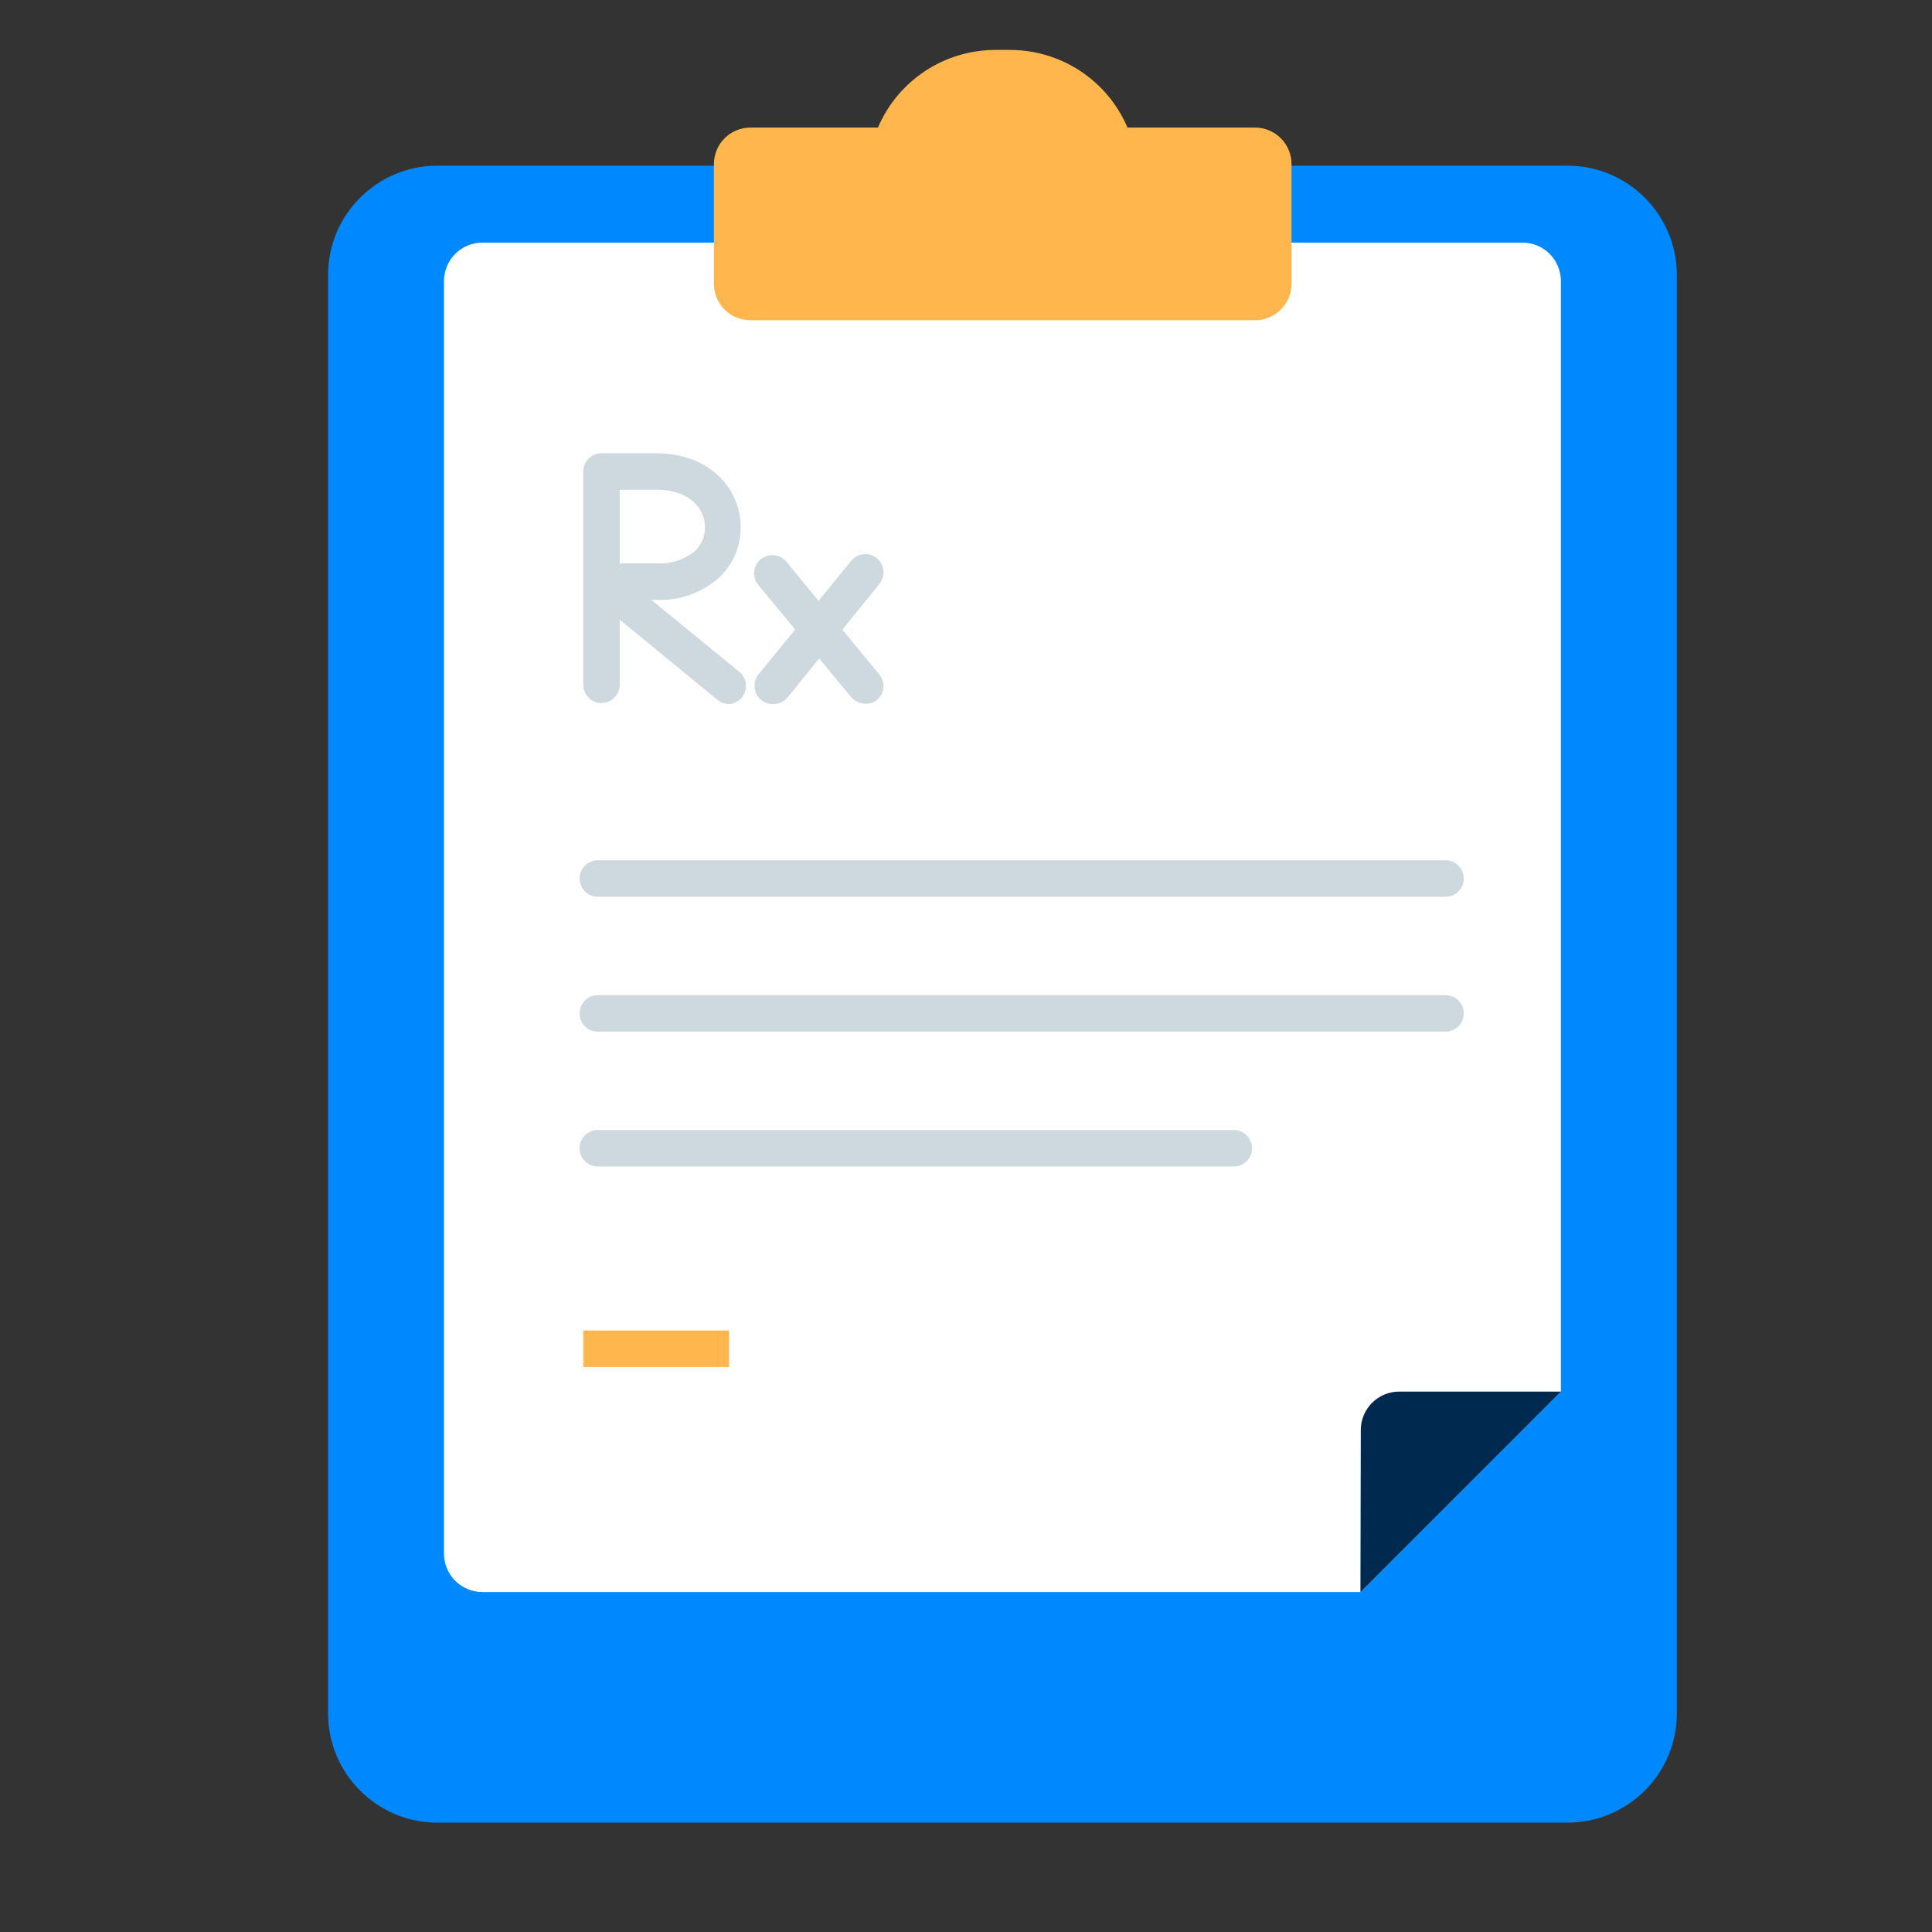 <svg width="106" height="106" viewBox="0 0 106 106" fill="none" xmlns="http://www.w3.org/2000/svg">
<rect x="0" y="0" width="106" height="106" fill="#333333" stroke="none"/>
<path d="M86 9.09H24C20.686 9.09 18 11.776 18 15.09V94C18 97.314 20.686 100 24 100H86C89.314 100 92 97.314 92 94V15.09C92 11.776 89.314 9.09 86 9.09Z" fill="#0089FF"/>
<path d="M26.469 13.31H83.529C83.807 13.31 84.082 13.364 84.339 13.471C84.596 13.578 84.829 13.734 85.025 13.931C85.221 14.128 85.376 14.362 85.482 14.619C85.587 14.876 85.641 15.152 85.639 15.43V76.35L74.639 87.35H26.469C25.91 87.35 25.373 87.127 24.977 86.732C24.582 86.336 24.359 85.799 24.359 85.24V15.43C24.358 15.152 24.412 14.876 24.517 14.619C24.623 14.362 24.778 14.128 24.974 13.931C25.17 13.734 25.403 13.578 25.66 13.471C25.916 13.364 26.192 13.31 26.469 13.31Z" fill="white"/>
<path d="M74.661 78.47C74.659 78.192 74.713 77.916 74.818 77.659C74.924 77.402 75.079 77.168 75.275 76.971C75.471 76.774 75.704 76.618 75.961 76.511C76.218 76.404 76.493 76.35 76.771 76.35H85.641L74.641 87.35L74.661 78.47Z" fill="#002950"/>
<path d="M68.86 7H61.86C61.321 5.734 60.421 4.654 59.272 3.896C58.123 3.139 56.776 2.737 55.4 2.74H54.6C53.229 2.743 51.888 3.147 50.745 3.905C49.602 4.662 48.707 5.738 48.17 7H41.17C40.639 7 40.131 7.211 39.756 7.586C39.381 7.961 39.17 8.47 39.17 9V15.57C39.17 16.101 39.381 16.609 39.756 16.985C40.131 17.36 40.639 17.57 41.17 17.57H68.86C69.39 17.57 69.899 17.36 70.274 16.985C70.649 16.609 70.86 16.101 70.86 15.57V9C70.86 8.47 70.649 7.961 70.274 7.586C69.899 7.211 69.39 7 68.86 7Z" fill="#FFB74D"/>
<path d="M47.471 38.61C47.324 38.61 47.179 38.578 47.046 38.516C46.913 38.453 46.795 38.363 46.701 38.25L41.601 32.09C41.517 31.988 41.454 31.871 41.416 31.745C41.378 31.619 41.365 31.487 41.378 31.356C41.391 31.225 41.43 31.098 41.492 30.982C41.554 30.866 41.639 30.763 41.741 30.68C41.946 30.514 42.207 30.436 42.469 30.462C42.732 30.488 42.973 30.617 43.141 30.82L48.241 37C48.325 37.101 48.388 37.218 48.427 37.343C48.467 37.469 48.48 37.601 48.468 37.732C48.456 37.863 48.418 37.99 48.357 38.106C48.296 38.223 48.212 38.326 48.111 38.41C47.927 38.548 47.701 38.619 47.471 38.61Z" fill="#CED8DF"/>
<path d="M42.389 38.63C42.159 38.628 41.937 38.547 41.759 38.4C41.556 38.232 41.428 37.991 41.401 37.729C41.375 37.467 41.453 37.205 41.619 37L46.669 30.81C46.749 30.701 46.851 30.609 46.968 30.54C47.084 30.471 47.214 30.427 47.348 30.41C47.483 30.392 47.619 30.402 47.75 30.44C47.88 30.477 48.001 30.54 48.106 30.625C48.212 30.711 48.298 30.817 48.361 30.937C48.424 31.057 48.462 31.188 48.473 31.323C48.483 31.459 48.466 31.594 48.423 31.723C48.379 31.851 48.31 31.969 48.219 32.07L43.219 38.26C43.12 38.383 42.993 38.48 42.849 38.545C42.705 38.609 42.547 38.638 42.389 38.63Z" fill="#CED8DF"/>
<path d="M40 38.63C39.77 38.628 39.547 38.547 39.37 38.4L34 34V37.57C34 37.835 33.895 38.09 33.707 38.277C33.52 38.465 33.265 38.57 33 38.57C32.735 38.57 32.48 38.465 32.293 38.277C32.105 38.09 32 37.835 32 37.57V25.87C32 25.605 32.105 25.351 32.293 25.163C32.48 24.976 32.735 24.87 33 24.87H36C39 24.87 40.64 26.87 40.64 28.93C40.642 29.452 40.536 29.969 40.328 30.448C40.119 30.926 39.814 31.356 39.43 31.71C38.497 32.532 37.282 32.962 36.04 32.91H35.73L40.55 36.85C40.708 36.975 40.824 37.145 40.883 37.338C40.942 37.53 40.942 37.736 40.883 37.928C40.824 38.12 40.708 38.29 40.55 38.415C40.392 38.541 40.201 38.615 40 38.63ZM34 30.91H36.11C36.834 30.939 37.545 30.705 38.11 30.25C38.291 30.081 38.435 29.877 38.533 29.65C38.632 29.423 38.681 29.178 38.68 28.93C38.68 27.93 37.86 26.87 36.04 26.87H34V30.91Z" fill="#CED8DF"/>
<path d="M79.311 49.2H32.801C32.536 49.2 32.281 49.095 32.094 48.907C31.906 48.72 31.801 48.465 31.801 48.2C31.801 47.935 31.906 47.681 32.094 47.493C32.281 47.306 32.536 47.2 32.801 47.2H79.311C79.576 47.2 79.83 47.306 80.018 47.493C80.205 47.681 80.311 47.935 80.311 48.2C80.311 48.465 80.205 48.72 80.018 48.907C79.83 49.095 79.576 49.2 79.311 49.2Z" fill="#CED8DF"/>
<path d="M79.311 56.6H32.801C32.536 56.6 32.281 56.494 32.094 56.307C31.906 56.119 31.801 55.865 31.801 55.6C31.801 55.334 31.906 55.08 32.094 54.892C32.281 54.705 32.536 54.6 32.801 54.6H79.311C79.576 54.6 79.83 54.705 80.018 54.892C80.205 55.08 80.311 55.334 80.311 55.6C80.311 55.865 80.205 56.119 80.018 56.307C79.83 56.494 79.576 56.6 79.311 56.6Z" fill="#CED8DF"/>
<path d="M67.691 64H32.801C32.536 64 32.281 63.895 32.094 63.707C31.906 63.52 31.801 63.265 31.801 63C31.801 62.735 31.906 62.48 32.094 62.293C32.281 62.105 32.536 62 32.801 62H67.691C67.956 62 68.21 62.105 68.398 62.293C68.585 62.48 68.691 62.735 68.691 63C68.691 63.265 68.585 63.52 68.398 63.707C68.21 63.895 67.956 64 67.691 64Z" fill="#CED8DF"/>
<path d="M40 73H32V75H40V73Z" fill="#FFB74D"/>
</svg>
